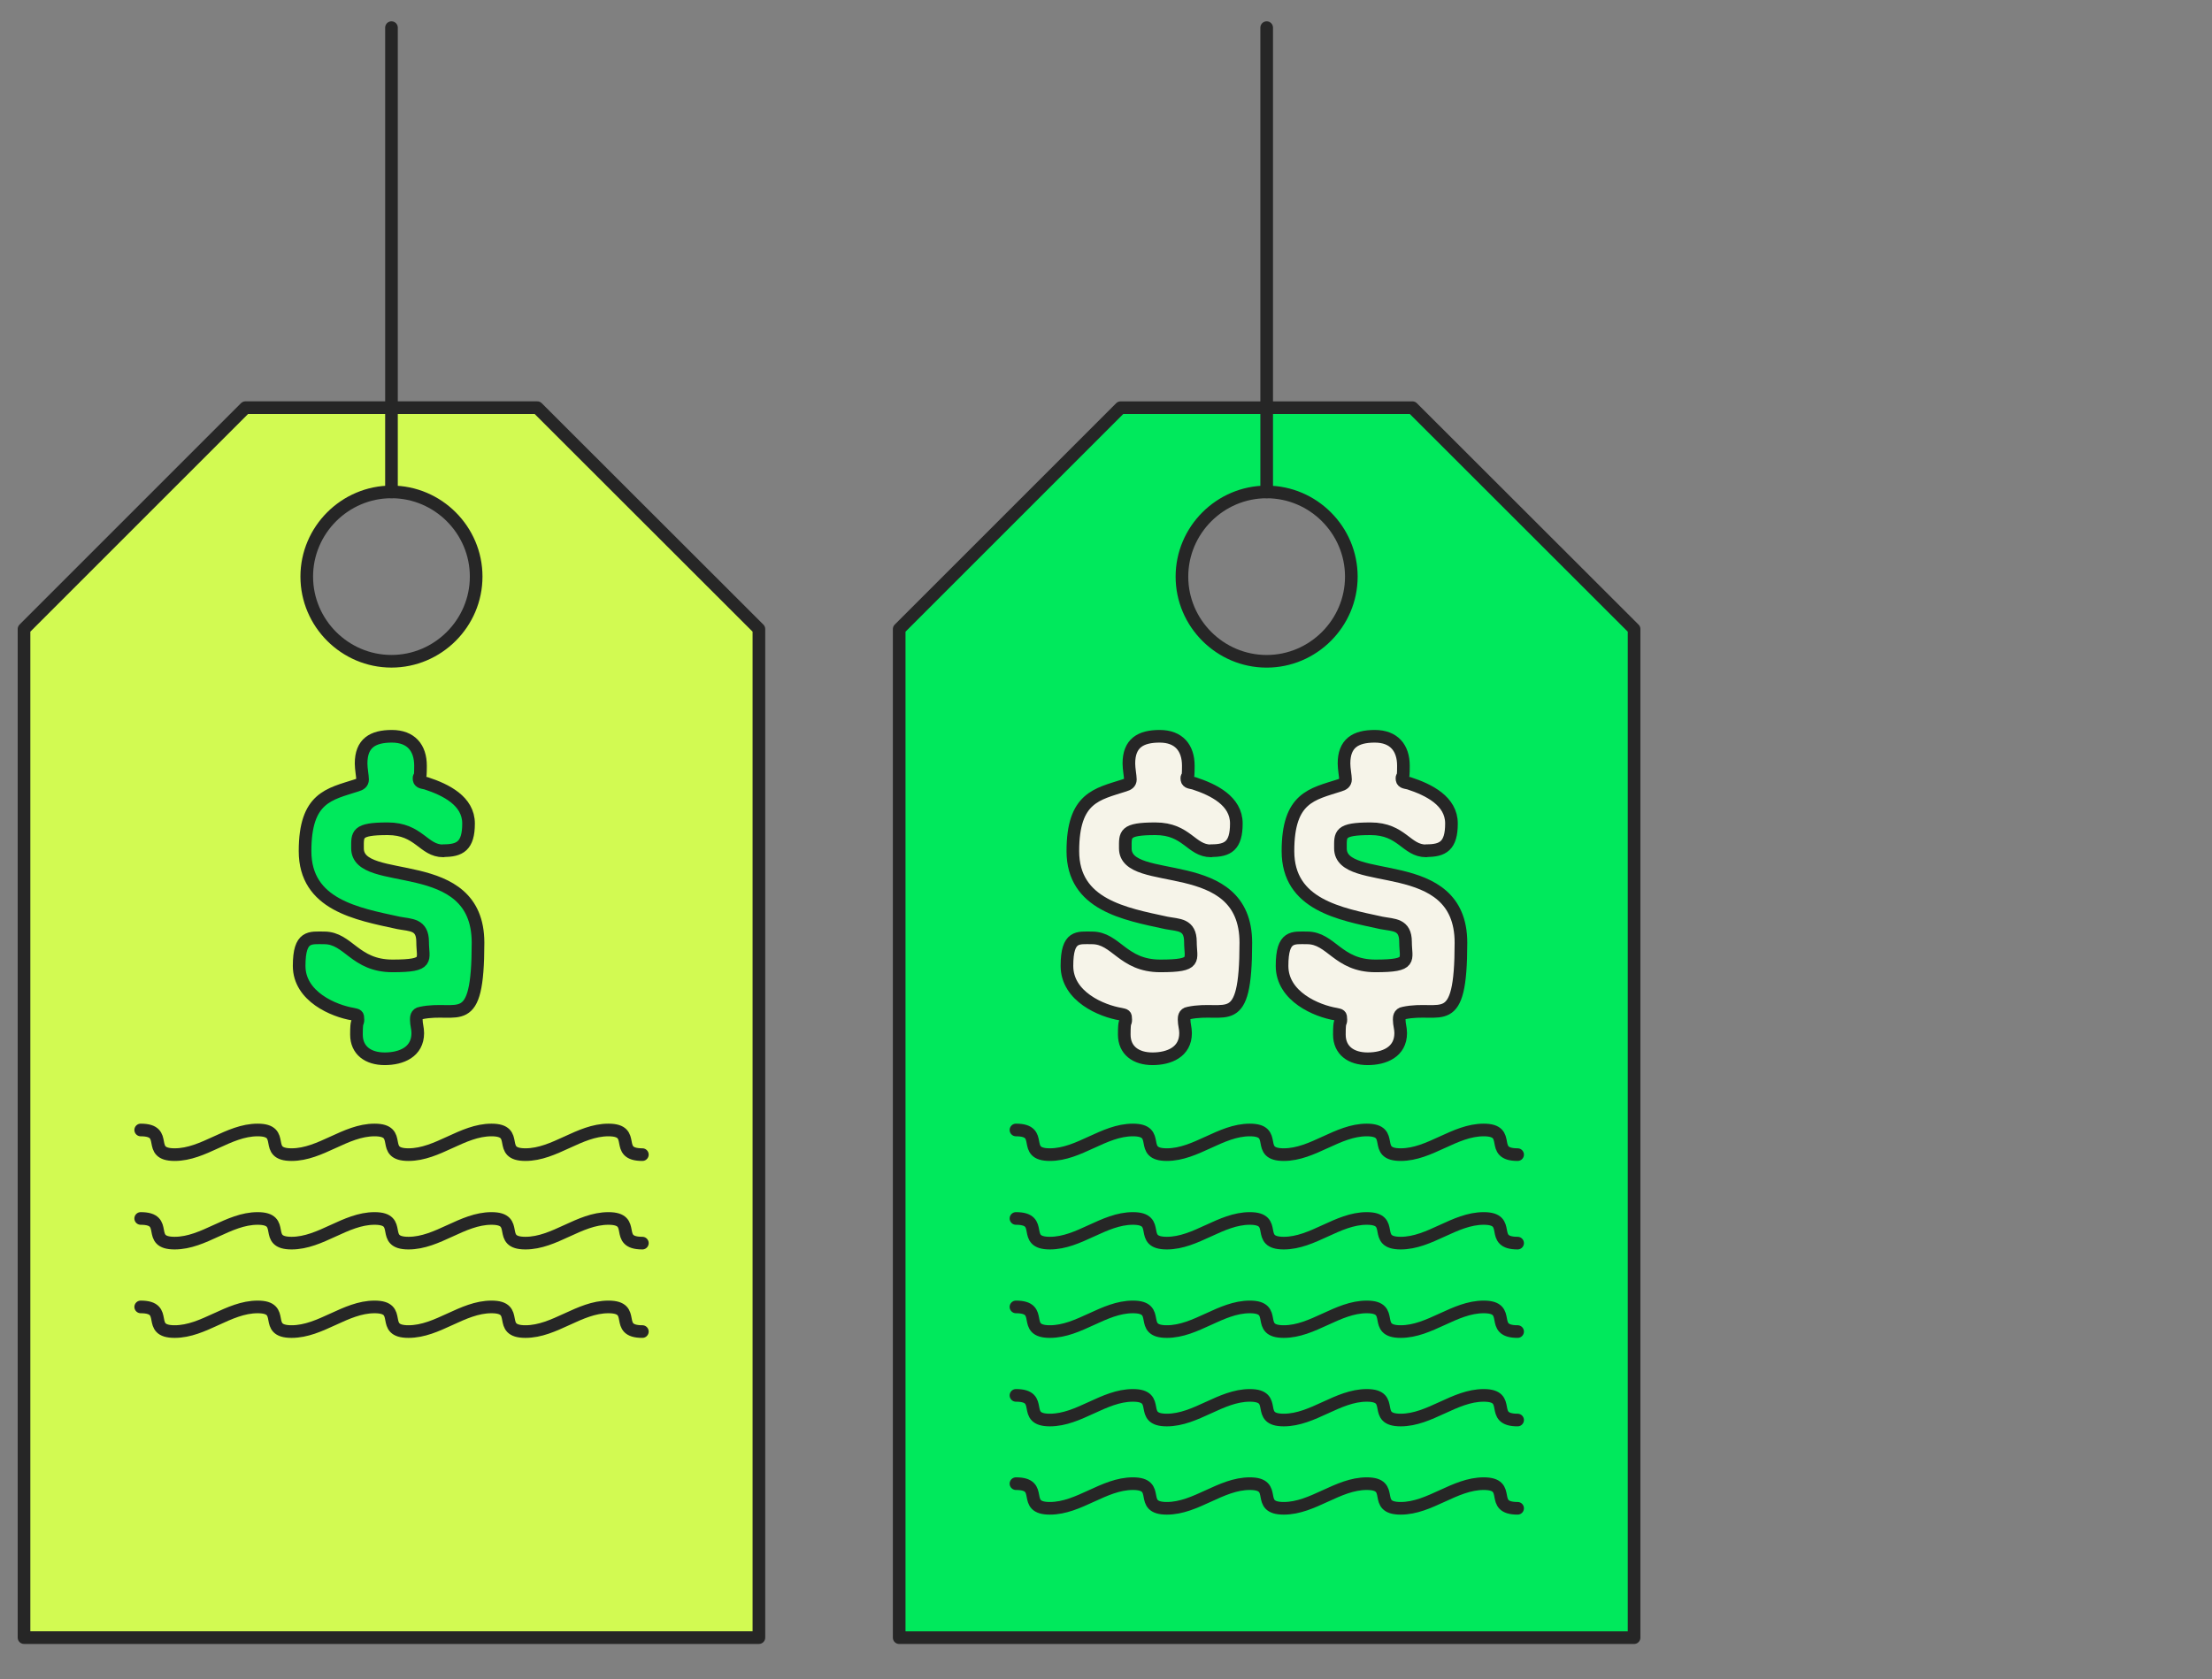 <svg width="133" height="101" viewBox="0 0 133 101" fill="none" xmlns="http://www.w3.org/2000/svg">
<rect x="0" y="0" width="133" height="101" fill="#808080" stroke="none"/>
<g clip-path="url(#clip0_10939_19)">
<path d="M84.925 24.518H67.38L54.065 37.832V98.487H98.252V37.832L84.925 24.518ZM76.159 39.77C73.359 39.77 71.066 37.477 71.066 34.678C71.066 31.878 73.359 29.585 76.159 29.585C78.959 29.585 81.251 31.878 81.251 34.678C81.251 37.477 78.959 39.77 76.159 39.77Z" fill="#00E95C" stroke="#262626" stroke-width="0.76" stroke-linecap="round" stroke-linejoin="round"/>
<path d="M72.817 51.171C71.614 51.171 71.373 49.841 69.473 49.841C67.573 49.841 67.661 50.17 67.661 51.019C67.661 53.438 74.907 51.26 74.907 56.694C74.907 62.129 73.704 60.444 71.462 60.925C71.196 60.963 71.196 61.204 71.196 61.318C71.196 61.622 71.284 61.825 71.284 62.129C71.284 63.269 70.296 63.674 69.295 63.674C68.295 63.674 67.598 63.168 67.598 62.218C67.598 61.267 67.686 61.609 67.686 61.318C67.686 61.027 67.648 61.052 67.382 60.989C66.242 60.799 64.152 59.937 64.152 58.088C64.152 56.238 64.823 56.403 65.66 56.403C67.116 56.403 67.496 58.088 69.764 58.088C72.032 58.088 71.576 57.72 71.576 56.644C71.576 55.567 70.854 55.643 70.132 55.503C67.623 54.959 64.507 54.414 64.507 51.184C64.507 47.953 65.964 47.763 67.611 47.231C67.826 47.168 67.965 47.079 67.965 46.876C67.965 46.674 67.876 46.243 67.876 45.913C67.876 44.697 68.573 44.279 69.726 44.279C70.879 44.279 71.449 44.976 71.449 46.053C71.449 47.13 71.36 46.56 71.36 46.8C71.36 47.041 71.487 47.041 71.778 47.104C72.982 47.497 74.337 48.169 74.337 49.524C74.337 50.88 73.818 51.158 72.83 51.158L72.817 51.171Z" fill="#F6F4E9" stroke="#262626" stroke-width="0.76" stroke-linecap="round" stroke-linejoin="round"/>
<path d="M85.751 51.171C84.548 51.171 84.307 49.841 82.407 49.841C80.507 49.841 80.596 50.17 80.596 51.019C80.596 53.438 87.842 51.26 87.842 56.694C87.842 62.129 86.638 60.444 84.396 60.925C84.13 60.963 84.13 61.204 84.13 61.318C84.13 61.622 84.219 61.825 84.219 62.129C84.219 63.269 83.231 63.674 82.23 63.674C81.229 63.674 80.532 63.168 80.532 62.218C80.532 61.267 80.621 61.609 80.621 61.318C80.621 61.027 80.583 61.052 80.317 60.989C79.177 60.799 77.086 59.937 77.086 58.088C77.086 56.238 77.758 56.403 78.594 56.403C80.051 56.403 80.431 58.088 82.698 58.088C84.966 58.088 84.51 57.72 84.51 56.644C84.51 55.567 83.788 55.643 83.066 55.503C80.558 54.959 77.441 54.414 77.441 51.184C77.441 47.953 78.898 47.763 80.545 47.231C80.76 47.168 80.9 47.079 80.9 46.876C80.9 46.674 80.811 46.243 80.811 45.913C80.811 44.697 81.508 44.279 82.66 44.279C83.813 44.279 84.383 44.976 84.383 46.053C84.383 47.13 84.295 46.56 84.295 46.8C84.295 47.041 84.421 47.041 84.713 47.104C85.916 47.497 87.272 48.169 87.272 49.524C87.272 50.88 86.752 51.158 85.764 51.158L85.751 51.171Z" fill="#F6F4E9" stroke="#262626" stroke-width="0.76" stroke-linecap="round" stroke-linejoin="round"/>
<path d="M61.086 67.956C62.847 67.956 61.365 69.438 63.126 69.438C64.887 69.438 66.356 67.956 68.117 67.956C69.878 67.956 68.396 69.438 70.157 69.438C71.918 69.438 73.387 67.956 75.148 67.956C76.909 67.956 75.427 69.438 77.187 69.438C78.948 69.438 80.418 67.956 82.179 67.956C83.94 67.956 82.457 69.438 84.218 69.438C85.979 69.438 87.449 67.956 89.21 67.956C90.971 67.956 89.488 69.438 91.249 69.438" stroke="#262626" stroke-width="0.76" stroke-linecap="round" stroke-linejoin="round"/>
<path d="M61.086 73.277C62.847 73.277 61.365 74.76 63.126 74.76C64.887 74.76 66.356 73.277 68.117 73.277C69.878 73.277 68.396 74.76 70.157 74.76C71.918 74.76 73.387 73.277 75.148 73.277C76.909 73.277 75.427 74.76 77.187 74.76C78.948 74.76 80.418 73.277 82.179 73.277C83.94 73.277 82.457 74.76 84.218 74.76C85.979 74.76 87.449 73.277 89.21 73.277C90.971 73.277 89.488 74.76 91.249 74.76" stroke="#262626" stroke-width="0.76" stroke-linecap="round" stroke-linejoin="round"/>
<path d="M61.086 78.597C62.847 78.597 61.365 80.079 63.126 80.079C64.887 80.079 66.356 78.597 68.117 78.597C69.878 78.597 68.396 80.079 70.157 80.079C71.918 80.079 73.387 78.597 75.148 78.597C76.909 78.597 75.427 80.079 77.187 80.079C78.948 80.079 80.418 78.597 82.179 78.597C83.94 78.597 82.457 80.079 84.218 80.079C85.979 80.079 87.449 78.597 89.21 78.597C90.971 78.597 89.488 80.079 91.249 80.079" stroke="#262626" stroke-width="0.76" stroke-linecap="round" stroke-linejoin="round"/>
<path d="M61.086 83.917C62.847 83.917 61.365 85.399 63.126 85.399C64.887 85.399 66.356 83.917 68.117 83.917C69.878 83.917 68.396 85.399 70.157 85.399C71.918 85.399 73.387 83.917 75.148 83.917C76.909 83.917 75.427 85.399 77.187 85.399C78.948 85.399 80.418 83.917 82.179 83.917C83.94 83.917 82.457 85.399 84.218 85.399C85.979 85.399 87.449 83.917 89.21 83.917C90.971 83.917 89.488 85.399 91.249 85.399" stroke="#262626" stroke-width="0.76" stroke-linecap="round" stroke-linejoin="round"/>
<path d="M61.086 89.226C62.847 89.226 61.365 90.708 63.126 90.708C64.887 90.708 66.356 89.226 68.117 89.226C69.878 89.226 68.396 90.708 70.157 90.708C71.918 90.708 73.387 89.226 75.148 89.226C76.909 89.226 75.427 90.708 77.187 90.708C78.948 90.708 80.418 89.226 82.179 89.226C83.94 89.226 82.457 90.708 84.218 90.708C85.979 90.708 87.449 89.226 89.21 89.226C90.971 89.226 89.488 90.708 91.249 90.708" stroke="#262626" stroke-width="0.76" stroke-linecap="round" stroke-linejoin="round"/>
<path d="M76.161 29.584V1.663" stroke="#262626" stroke-width="0.76" stroke-linecap="round" stroke-linejoin="round"/>
<path d="M32.303 24.516H14.758L1.444 37.83V98.485H45.63V37.83L32.303 24.516ZM23.537 39.768C20.737 39.768 18.444 37.475 18.444 34.675C18.444 31.876 20.737 29.583 23.537 29.583C26.337 29.583 28.63 31.876 28.63 34.675C28.63 37.475 26.337 39.768 23.537 39.768Z" fill="#D2FA52" stroke="#262626" stroke-width="0.76" stroke-linecap="round" stroke-linejoin="round"/>
<path d="M26.652 51.171C25.449 51.171 25.208 49.841 23.308 49.841C21.407 49.841 21.496 50.17 21.496 51.019C21.496 53.438 28.742 51.26 28.742 56.694C28.742 62.129 27.539 60.444 25.297 60.925C25.031 60.963 25.031 61.204 25.031 61.318C25.031 61.622 25.119 61.825 25.119 62.129C25.119 63.269 24.131 63.674 23.13 63.674C22.13 63.674 21.433 63.168 21.433 62.218C21.433 61.267 21.521 61.609 21.521 61.318C21.521 61.027 21.483 61.052 21.218 60.989C20.077 60.799 17.987 59.937 17.987 58.088C17.987 56.238 18.659 56.403 19.495 56.403C20.951 56.403 21.331 58.088 23.599 58.088C25.867 58.088 25.411 57.72 25.411 56.644C25.411 55.567 24.689 55.643 23.966 55.503C21.458 54.959 18.342 54.414 18.342 51.184C18.342 47.953 19.799 47.763 21.445 47.231C21.661 47.168 21.8 47.079 21.8 46.876C21.8 46.674 21.712 46.243 21.712 45.913C21.712 44.697 22.408 44.279 23.561 44.279C24.714 44.279 25.284 44.976 25.284 46.053C25.284 47.13 25.195 46.56 25.195 46.8C25.195 47.041 25.322 47.041 25.613 47.104C26.817 47.497 28.172 48.169 28.172 49.524C28.172 50.88 27.653 51.158 26.665 51.158L26.652 51.171Z" fill="#00E95C" stroke="#262626" stroke-width="0.76" stroke-linecap="round" stroke-linejoin="round"/>
<path d="M8.46 67.956C10.221 67.956 8.739 69.438 10.5 69.438C12.26 69.438 13.73 67.956 15.491 67.956C17.252 67.956 15.77 69.438 17.53 69.438C19.291 69.438 20.761 67.956 22.522 67.956C24.283 67.956 22.8 69.438 24.561 69.438C26.322 69.438 27.792 67.956 29.552 67.956C31.313 67.956 29.831 69.438 31.592 69.438C33.353 69.438 34.822 67.956 36.583 67.956C38.344 67.956 36.862 69.438 38.623 69.438" stroke="#262626" stroke-width="0.76" stroke-linecap="round" stroke-linejoin="round"/>
<path d="M8.46 73.277C10.221 73.277 8.739 74.76 10.5 74.76C12.26 74.76 13.73 73.277 15.491 73.277C17.252 73.277 15.77 74.76 17.53 74.76C19.291 74.76 20.761 73.277 22.522 73.277C24.283 73.277 22.8 74.76 24.561 74.76C26.322 74.76 27.792 73.277 29.552 73.277C31.313 73.277 29.831 74.76 31.592 74.76C33.353 74.76 34.822 73.277 36.583 73.277C38.344 73.277 36.862 74.76 38.623 74.76" stroke="#262626" stroke-width="0.76" stroke-linecap="round" stroke-linejoin="round"/>
<path d="M8.46 78.597C10.221 78.597 8.739 80.079 10.5 80.079C12.26 80.079 13.73 78.597 15.491 78.597C17.252 78.597 15.77 80.079 17.53 80.079C19.291 80.079 20.761 78.597 22.522 78.597C24.283 78.597 22.8 80.079 24.561 80.079C26.322 80.079 27.792 78.597 29.552 78.597C31.313 78.597 29.831 80.079 31.592 80.079C33.353 80.079 34.822 78.597 36.583 78.597C38.344 78.597 36.862 80.079 38.623 80.079" stroke="#262626" stroke-width="0.76" stroke-linecap="round" stroke-linejoin="round"/>
<path d="M23.538 29.584V1.663" stroke="#262626" stroke-width="0.76" stroke-linecap="round" stroke-linejoin="round"/>
</g>
<defs>
<clipPath id="clip0_10939_19">
<rect width="132.137" height="100.047" fill="white" transform="translate(0.014)"/>
</clipPath>
</defs>
</svg>
